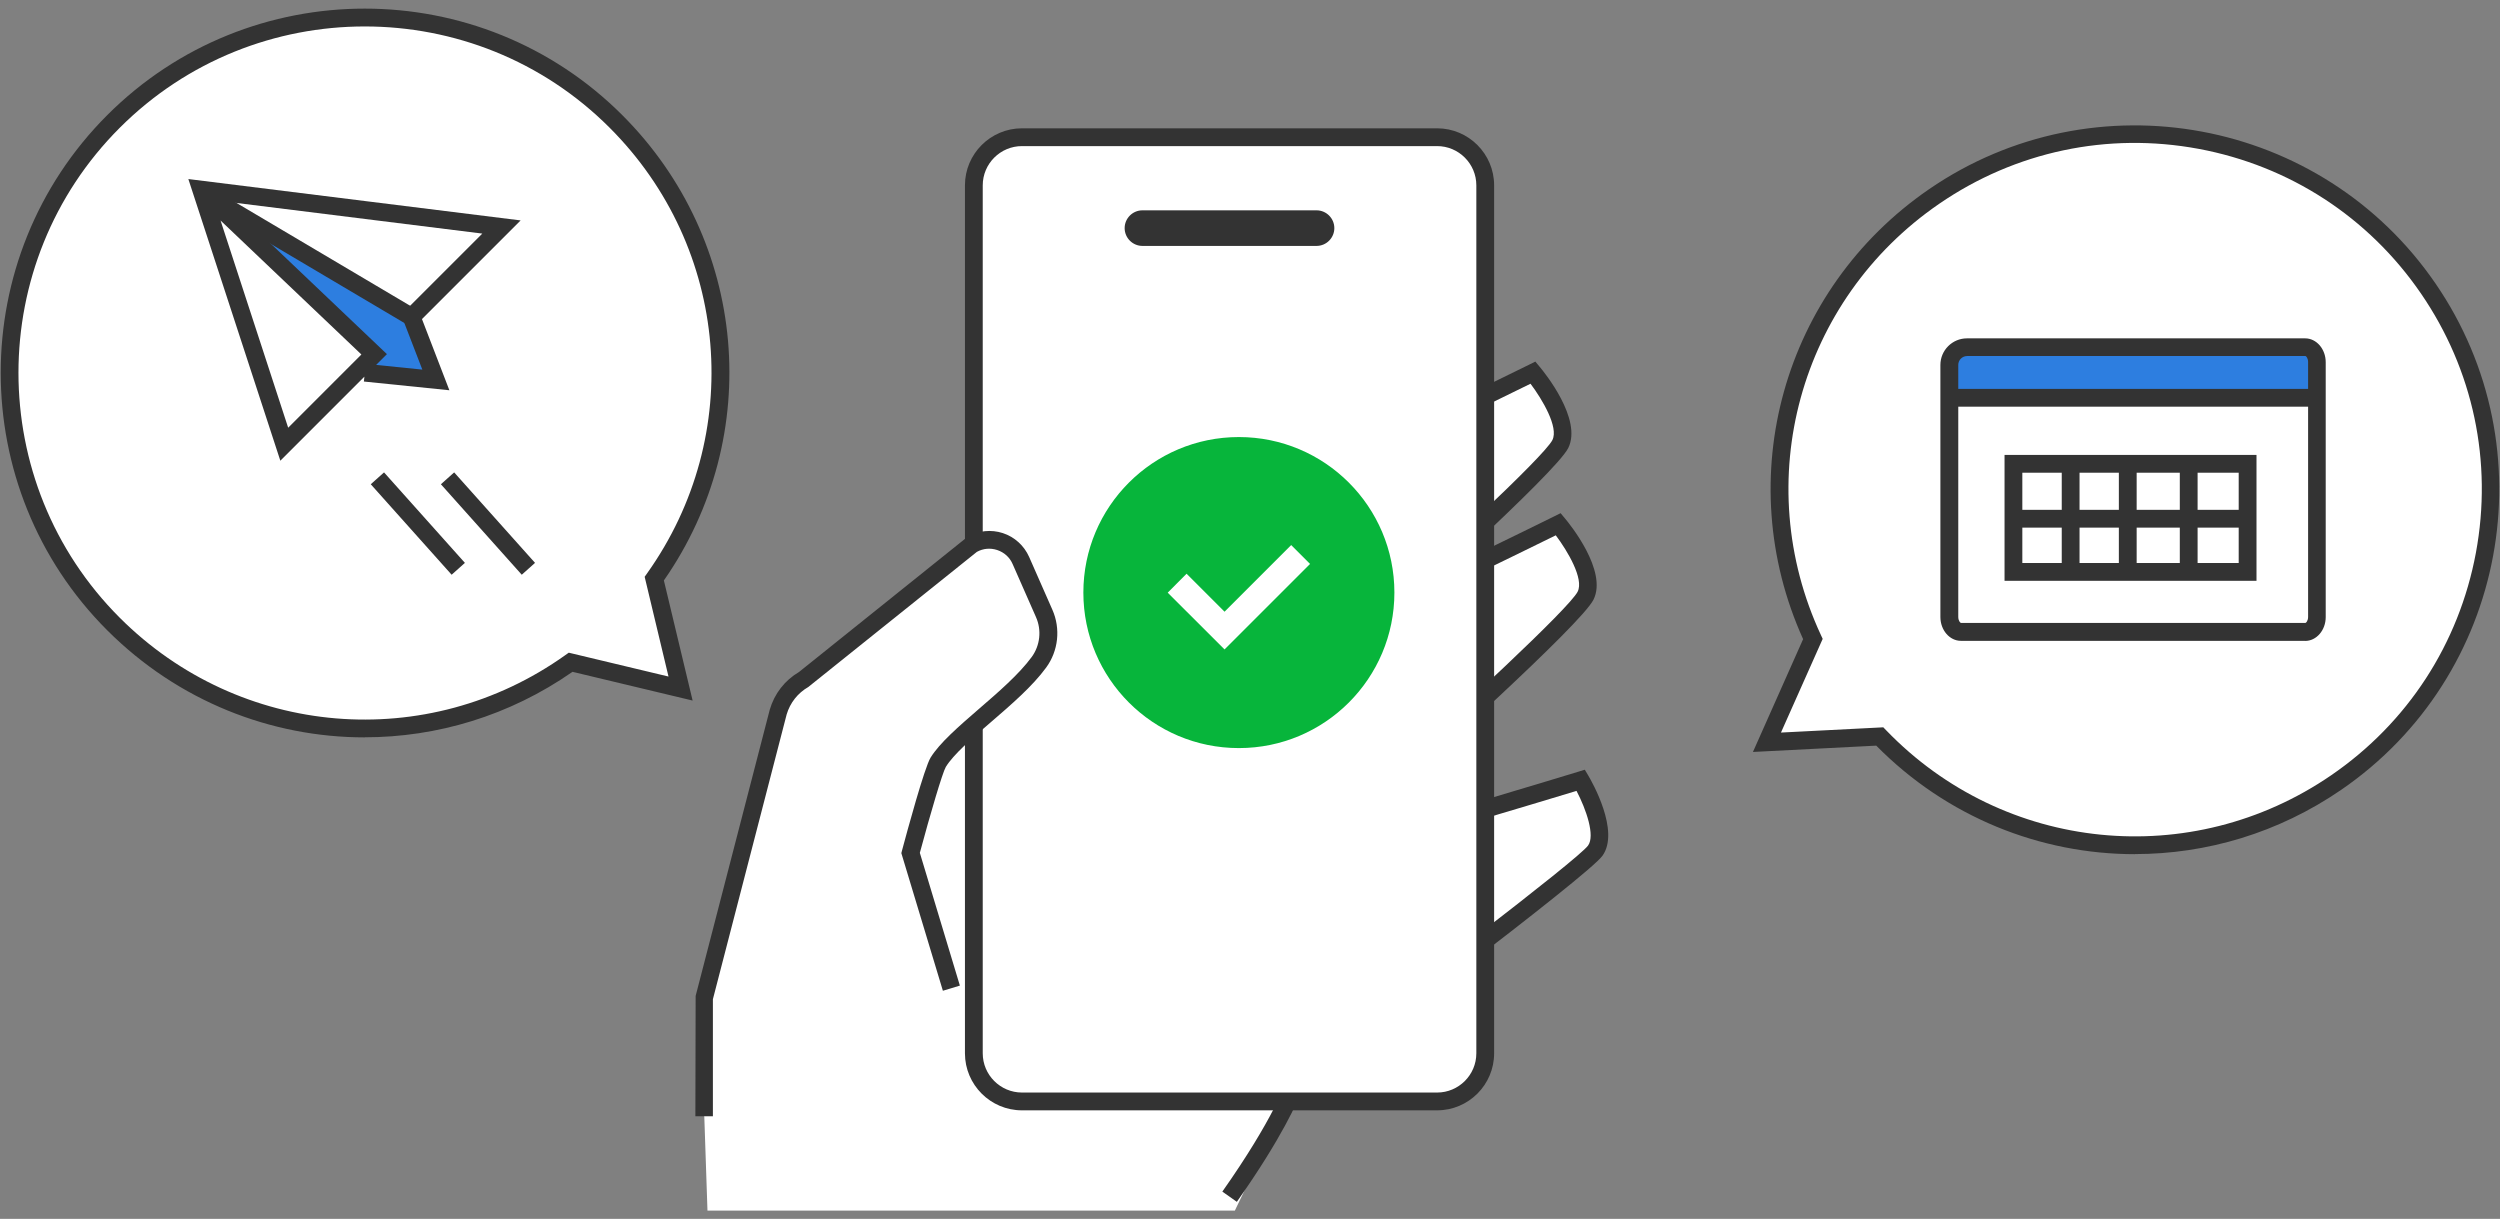 <svg width="281" height="137" viewBox="0 0 281 137" fill="none" xmlns="http://www.w3.org/2000/svg">
<rect x="0" y="0" width="281" height="137" fill="#808080" stroke="none"/>
<g clip-path="url(#clip0_1602_14310)">
<path d="M79.52 136.069H138.8L144.69 123.799L173 97.389L161.14 89.499L173 66.609L161.99 60.399L173 47.129L165.38 45.719L124.15 55.019L109.45 62.439L92.24 77.909L82.36 105.279L78.8 114.739L79.52 136.069Z" fill="white"/>
<path d="M115.28 74.218C115.28 74.218 139.14 57.498 145.14 54.908C151.14 52.318 172.31 41.898 172.31 41.898C172.31 41.898 176.75 47.198 175.38 49.928C174.01 52.658 153.87 70.668 153.87 70.668" fill="white"/>
<path d="M115.85 75.031L114.7 73.391C115.68 72.711 138.71 56.581 144.74 53.981C150.65 51.431 171.66 41.091 171.87 40.991L172.57 40.641L173.07 41.241C173.57 41.831 177.88 47.131 176.27 50.361C174.86 53.181 156.6 69.551 154.53 71.401L153.2 69.911C160.93 62.991 173.55 51.331 174.49 49.461C175.21 48.031 173.37 44.911 172.03 43.131C168.26 44.981 150.86 53.511 145.54 55.811C139.7 58.331 116.1 74.861 115.86 75.021L115.85 75.031Z" fill="#333333"/>
<path d="M121.77 89.5C121.77 89.5 141.99 74.53 147.98 71.94C153.97 69.35 175.15 58.93 175.15 58.93C175.15 58.93 179.59 64.23 178.22 66.96C176.85 69.69 156.71 87.7 156.71 87.7" fill="white"/>
<path d="M122.36 90.31L121.17 88.7C122 88.09 141.55 73.64 147.58 71.03C153.49 68.47 174.5 58.14 174.71 58.03L175.41 57.68L175.91 58.28C176.41 58.87 180.72 64.17 179.11 67.4C177.7 70.22 159.44 86.58 157.37 88.44L156.04 86.95C163.77 80.03 176.39 68.37 177.33 66.5C178.05 65.07 176.21 61.95 174.87 60.17C171.1 62.02 153.7 70.55 148.38 72.85C142.55 75.37 122.56 90.14 122.36 90.29V90.31Z" fill="#333333"/>
<path d="M138.201 101.125C138.201 101.125 144.541 97.135 150.491 95.635C156.451 94.145 177.661 87.695 177.661 87.695C177.661 87.695 180.971 93.285 179.291 95.605C177.611 97.935 145.461 121.955 145.461 121.955C145.461 121.955 144.191 126.005 138.201 134.505" fill="white"/>
<path d="M139.021 135.086L137.391 133.936C143.181 125.716 144.501 121.696 144.521 121.656L144.621 121.356L144.881 121.166C157.261 111.916 177.341 96.636 178.501 95.036C179.301 93.926 178.301 90.996 177.201 88.896C173.331 90.066 156.021 95.296 150.751 96.616C145.021 98.056 138.811 101.936 138.751 101.976L137.681 100.286C137.941 100.116 144.221 96.186 150.261 94.676C156.121 93.206 177.171 86.816 177.381 86.746L178.131 86.516L178.531 87.186C178.901 87.816 182.121 93.416 180.111 96.196C178.421 98.526 150.581 119.386 146.311 122.576C145.891 123.706 144.171 127.776 139.021 135.086Z" fill="#333333"/>
<path d="M161.53 15.422H114.86C111.872 15.422 109.45 17.844 109.45 20.832V118.402C109.45 121.39 111.872 123.812 114.86 123.812H161.53C164.518 123.812 166.94 121.39 166.94 118.402V20.832C166.94 17.844 164.518 15.422 161.53 15.422Z" fill="white"/>
<path d="M161.53 124.802H114.87C111.33 124.802 108.46 121.922 108.46 118.392V20.832C108.46 17.292 111.34 14.422 114.87 14.422H161.53C165.07 14.422 167.94 17.302 167.94 20.832V118.392C167.94 121.932 165.06 124.802 161.53 124.802ZM114.87 16.422C112.44 16.422 110.46 18.402 110.46 20.832V118.392C110.46 120.822 112.44 122.802 114.87 122.802H161.53C163.96 122.802 165.94 120.822 165.94 118.392V20.832C165.94 18.402 163.96 16.422 161.53 16.422H114.87Z" fill="#333333"/>
<path d="M147.98 27.641H128.41C127.31 27.641 126.41 26.741 126.41 25.641C126.41 24.541 127.31 23.641 128.41 23.641H147.98C149.08 23.641 149.98 24.541 149.98 25.641C149.98 26.741 149.08 27.641 147.98 27.641Z" fill="#333333"/>
<path d="M139.25 84.085C148.903 84.085 156.73 76.259 156.73 66.605C156.73 56.951 148.903 49.125 139.25 49.125C129.596 49.125 121.77 56.951 121.77 66.605C121.77 76.259 129.596 84.085 139.25 84.085Z" fill="#07B53B"/>
<path d="M137.64 72.996L131.25 66.616L133.37 64.486L137.64 68.756L145.13 61.266L147.25 63.386L137.64 72.996Z" fill="white"/>
<path d="M12.761 70.129C-2.839 54.529 -2.839 29.239 12.761 13.649C28.36 -1.941 53.651 -1.951 69.24 13.649C83.24 27.649 84.66 49.439 73.54 65.039L76.501 77.389L64.15 74.429C48.55 85.549 26.761 84.119 12.761 70.129Z" fill="white"/>
<path d="M40.99 82.882C30.46 82.882 20.01 78.802 12.05 70.843C-3.91 54.883 -3.91 28.913 12.05 12.943C28.01 -3.027 53.99 -3.018 69.95 12.943C84.04 27.032 85.97 48.953 74.62 65.243L77.85 78.743L64.35 75.513C57.26 80.453 49.1 82.873 40.99 82.873V82.882ZM41 2.973C31.03 2.973 21.06 6.763 13.46 14.363C-1.72 29.543 -1.72 54.252 13.46 69.433C26.96 82.933 48.03 84.703 63.56 73.623L63.93 73.362L75.14 76.043L72.46 64.832L72.72 64.463C83.79 48.932 82.03 27.863 68.53 14.363C60.94 6.763 50.97 2.973 41 2.973Z" fill="#333333"/>
<path d="M46.63 37.112L38.73 31.162L25.561 22.602L42.06 39.822L41.001 41.892L48.99 42.702L46.63 37.112Z" fill="#2D7EE0"/>
<path d="M31.51 51.785L21.17 20.125L58.52 24.775L47.43 35.865L50.51 43.865L40.9 42.885L40.96 42.335L31.51 51.785ZM24.79 24.785L32.39 48.075L40.62 39.845L24.79 24.785ZM42.27 41.015L47.47 41.545L45.09 35.375L54.21 26.255L25.48 22.675L43.49 39.805L42.28 41.015H42.27Z" fill="#333333"/>
<path d="M23.931 21.24L22.912 22.961L45.749 36.483L46.768 34.762L23.931 21.24Z" fill="#333333"/>
<path d="M43.165 53.097L41.674 54.43L50.764 64.6L52.255 63.267L43.165 53.097Z" fill="#333333"/>
<path d="M51.048 53.097L49.557 54.43L58.646 64.6L60.138 63.267L51.048 53.097Z" fill="#333333"/>
<path d="M262.6 87.949C280.79 75.469 285.41 50.599 272.92 32.419C260.44 14.229 235.57 9.609 217.39 22.099C201.07 33.299 195.68 54.469 203.77 71.839L198.61 83.439L211.3 82.789C224.6 96.579 246.29 99.149 262.61 87.949H262.6Z" fill="white"/>
<path d="M239.97 96.01C229.35 96.01 218.83 91.86 210.89 83.81L197.03 84.52L202.67 71.84C194.49 53.75 200.4 32.55 216.82 21.27C235.43 8.49 260.97 13.24 273.74 31.85C286.52 50.46 281.77 76 263.16 88.77C256.09 93.63 247.99 96 239.96 96L239.97 96.01ZM211.7 81.77L212.02 82.1C225.26 95.82 246.3 97.94 262.04 87.13C270.62 81.24 276.38 72.37 278.29 62.14C280.19 51.91 278 41.56 272.11 32.98C266.22 24.4 257.35 18.64 247.12 16.73C236.9 14.83 226.54 17.02 217.96 22.91C202.22 33.72 196.63 54.11 204.68 71.4L204.87 71.81L200.18 82.34L211.69 81.75L211.7 81.77Z" fill="#333333"/>
<path d="M219.99 44.711L260.34 44.711V39.371L219.99 39.371V44.711Z" fill="#2D7EE0"/>
<path d="M259.11 72.031H220.41C219.14 72.031 218.1 70.831 218.1 69.351V41.021C218.1 39.371 219.44 38.031 221.09 38.031H259.1C260.37 38.031 261.41 39.231 261.41 40.711V69.361C261.41 70.841 260.37 72.041 259.1 72.041L259.11 72.031ZM221.1 40.021C220.55 40.021 220.11 40.471 220.11 41.011V69.341C220.11 69.781 220.34 70.021 220.42 70.021H259.12C259.2 70.021 259.43 69.781 259.43 69.341V40.691C259.43 40.251 259.2 40.011 259.12 40.011H221.11L221.1 40.021Z" fill="#333333"/>
<path d="M260.39 43.711H220V45.711H260.39V43.711Z" fill="#333333"/>
<path d="M226.31 52.133V64.283H230.81H250.13H252.63V52.133H250.36H230.03H226.31Z" fill="white"/>
<path d="M253.63 65.283H225.31V51.133H253.63V65.283ZM227.31 63.283H251.63V53.133H227.31V63.283Z" fill="#333333"/>
<path d="M247.01 51.508H245.01V65.088H247.01V51.508Z" fill="#333333"/>
<path d="M240.16 51.508H238.16V65.088H240.16V51.508Z" fill="#333333"/>
<path d="M233.74 51.508H231.74V65.088H233.74V51.508Z" fill="#333333"/>
<path d="M253.23 57.305H225.68V59.305H253.23V57.305Z" fill="#333333"/>
<path d="M106.96 111.085L102.38 95.885C102.38 95.885 104.82 86.765 105.48 85.685C107.36 82.615 113.86 78.465 116.8 74.455C117.97 72.865 118.19 70.765 117.39 68.965L114.77 63.015C113.84 60.895 111.28 60.065 109.27 61.215L90.38 76.365C88.98 77.175 87.95 78.485 87.49 80.035L79.15 112.205V125.485" fill="white"/>
<path d="M80.16 125.471H78.16L78.19 111.941L86.52 79.771C87.05 77.961 88.21 76.471 89.81 75.531L108.76 60.331C109.96 59.641 111.4 59.491 112.72 59.921C114.04 60.351 115.11 61.331 115.67 62.591L118.29 68.541C119.23 70.671 118.96 73.161 117.59 75.031C116.05 77.141 113.66 79.201 111.34 81.201C109.19 83.051 107.17 84.801 106.31 86.201C105.94 86.821 104.55 91.541 103.39 95.861L107.89 110.781L105.98 111.361L101.31 95.891L101.38 95.621C101.96 93.451 103.91 86.271 104.6 85.151C105.62 83.501 107.76 81.651 110.02 79.691C112.25 77.771 114.55 75.771 115.96 73.851C116.91 72.551 117.1 70.831 116.44 69.351L113.82 63.401C113.49 62.641 112.87 62.081 112.08 61.821C111.31 61.571 110.51 61.641 109.8 62.031L90.85 77.221C89.67 77.901 88.81 78.991 88.42 80.301L80.13 112.311V125.461L80.16 125.471Z" fill="#333333"/>
</g>
<defs>
<clipPath id="clip0_1602_14310">
<rect width="280.84" height="135.1" fill="white" transform="translate(0.08 0.969)"/>
</clipPath>
</defs>
</svg>
